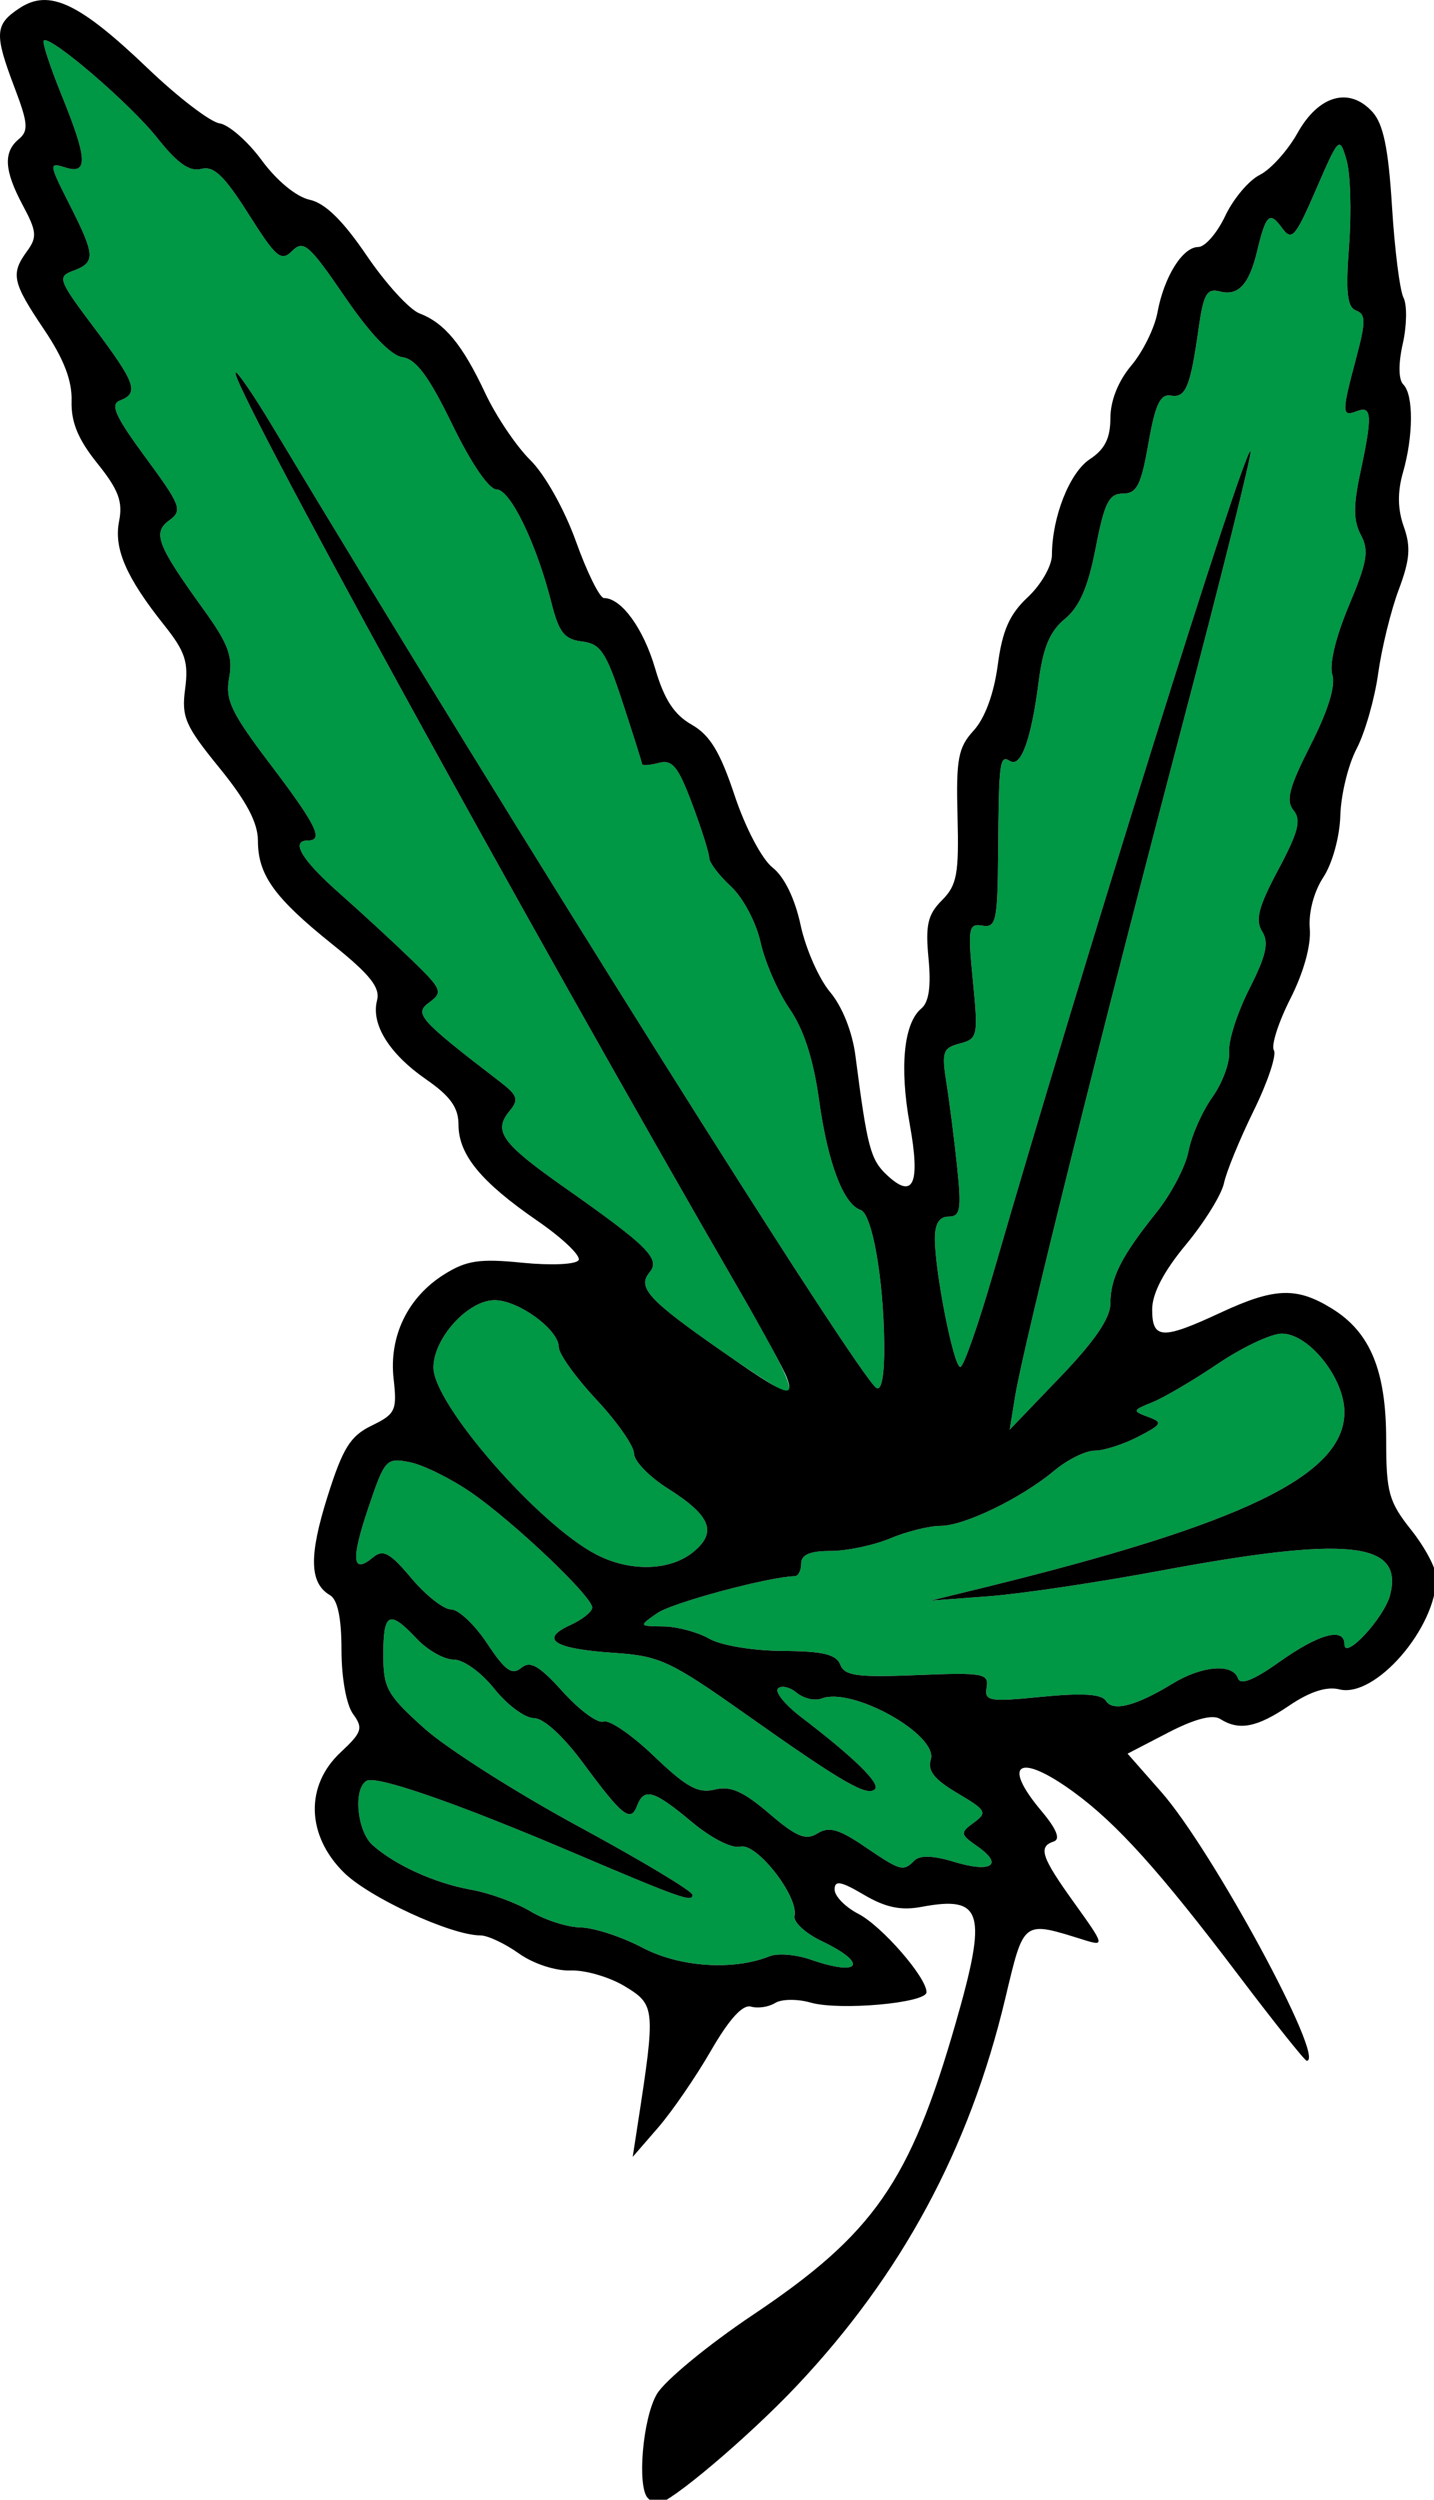 <?xml version="1.0" encoding="UTF-8" standalone="no"?>
<svg
   xmlns:dc="http://purl.org/dc/elements/1.1/"
   xmlns:cc="http://creativecommons.org/ns#"
   xmlns:rdf="http://www.w3.org/1999/02/22-rdf-syntax-ns#"
   xmlns:svg="http://www.w3.org/2000/svg"
   xmlns="http://www.w3.org/2000/svg"
   version="1.1"
   id="svg2"
   width="36.718"
   height="64"
   viewBox="0 0 36.718 64">
  <defs
     id="defs6" />
  <g
     id="g10"
     transform="translate(-67.711,-118.225)">
    <g
       id="g837"
       transform="matrix(0.214,0,0,0.214,67.681,118.129)">
      <path
         style="fill:#009745"
         d="m 77,233.458 c -2.475,-1.302 -5.797,-2.388 -7.382,-2.413 -1.585,-0.025 -4.285,-0.89 -6,-1.924 -1.715,-1.033 -4.902,-2.197 -7.083,-2.586 -4.314,-0.77 -9.027,-2.894 -11.785,-5.312 -1.882,-1.65 -2.383,-6.715 -0.763,-7.717 1.133,-0.7 10.744,2.632 24.583,8.522 C 81.604,227.577 83,228.073 83,227.151 c 0,-0.44 -6.128,-4.12 -13.618,-8.179 -7.49,-4.059 -15.815,-9.355 -18.5,-11.769 C 46.442,203.212 46,202.416 46,198.407 c 0,-5.059 0.718,-5.401 4,-1.907 1.292,1.375 3.283,2.5 4.424,2.5 1.174,2e-5 3.289,1.521 4.868,3.5 1.536,1.925 3.659,3.5 4.718,3.5 1.172,0 3.495,2.124 5.935,5.427 4.681,6.336 5.64,7.093 6.418,5.067 0.846,-2.205 2.003,-1.865 6.528,1.916 2.372,1.982 4.82,3.225 5.845,2.969 1.944,-0.486 6.987,5.983 6.47,8.3 -0.161,0.722 1.301,2.073 3.25,3.003 5.632,2.686 4.668,4.304 -1.32,2.217 -1.739,-0.606 -3.944,-0.79 -4.899,-0.409 C 87.853,236.238 81.461,235.806 77,233.458 Z m 26.575,-12.101 c -3.067,-2.084 -4.255,-2.414 -5.622,-1.56 -1.403,0.876 -2.506,0.421 -5.79,-2.39 -3.107,-2.659 -4.63,-3.328 -6.506,-2.857 -1.976,0.496 -3.379,-0.276 -7.261,-3.995 -2.646,-2.535 -5.363,-4.398 -6.038,-4.139 -0.675,0.259 -2.859,-1.336 -4.854,-3.544 -2.867,-3.174 -3.916,-3.775 -5.004,-2.872 -1.096,0.91 -1.927,0.312 -4.071,-2.929 -1.482,-2.239 -3.422,-4.071 -4.311,-4.071 -0.889,3e-5 -3.024,-1.676 -4.744,-3.724 -2.571,-3.062 -3.388,-3.508 -4.592,-2.509 -2.508,2.081 -2.676,0.31 -0.564,-5.942 1.962,-5.81 2.138,-6.004 4.956,-5.44 1.607,0.321 4.899,1.945 7.315,3.607 C 61.569,182.487 71,191.445 71,192.775 c 0,0.497 -1.193,1.448 -2.652,2.113 -3.706,1.689 -1.927,2.822 5.18,3.302 5.586,0.377 6.76,0.924 16,7.457 11.429,8.081 14.375,9.784 15.307,8.853 0.673,-0.673 -2.578,-3.842 -8.869,-8.644 -1.906,-1.455 -3.139,-2.982 -2.74,-3.393 0.399,-0.411 1.406,-0.183 2.237,0.507 0.831,0.69 2.179,0.998 2.996,0.685 3.686,-1.414 13.986,4.367 13.048,7.324 -0.416,1.309 0.438,2.382 3.188,4.004 3.453,2.037 3.612,2.321 1.972,3.519 -1.685,1.232 -1.659,1.39 0.465,2.878 3.137,2.197 1.591,3.178 -2.857,1.813 -2.42,-0.743 -4.065,-0.801 -4.699,-0.168 -1.37,1.37 -1.642,1.294 -6,-1.667 z m 28.878,-17.433 c -0.498,-0.806 -2.815,-0.95 -7.643,-0.474 -6.344,0.625 -6.902,0.529 -6.619,-1.134 0.283,-1.66 -0.429,-1.786 -8.294,-1.463 -7.187,0.295 -8.705,0.09 -9.219,-1.25 -0.472,-1.23 -2.078,-1.612 -6.897,-1.639 -3.548,-0.02 -7.369,-0.657 -8.781,-1.465 -1.375,-0.786 -3.838,-1.445 -5.473,-1.465 -2.972,-0.035 -2.972,-0.036 -0.759,-1.586 1.785,-1.25 13.348,-4.36 16.482,-4.432 0.412,-0.01 0.75,-0.692 0.75,-1.517 0,-1.05 1.059,-1.5 3.532,-1.5 1.943,0 5.148,-0.675 7.122,-1.5 1.975,-0.825 4.678,-1.5 6.008,-1.5 2.864,0 9.695,-3.318 13.665,-6.637 1.555,-1.3 3.715,-2.363 4.8,-2.363 1.085,0 3.41,-0.743 5.167,-1.652 2.905,-1.502 3.014,-1.718 1.2,-2.39 -1.881,-0.697 -1.852,-0.795 0.507,-1.737 1.375,-0.549 4.908,-2.624 7.85,-4.61 2.943,-1.986 6.39,-3.611 7.661,-3.611 3.237,0 7.488,5.331 7.488,9.39 0,7.548 -12.029,13.379 -43.5,21.085 l -6,1.469 6.939,-0.519 c 3.817,-0.286 13.042,-1.658 20.5,-3.049 22.494,-4.197 29.135,-3.504 27.534,2.874 -0.684,2.724 -5.474,7.909 -5.474,5.925 0,-2.078 -3.055,-1.259 -7.738,2.076 -3.092,2.201 -4.704,2.847 -4.997,2 -0.628,-1.819 -4.304,-1.524 -7.834,0.629 -4.404,2.686 -7.148,3.389 -7.978,2.046 z M 71.5,186.436 C 64.559,182.848 52,168.433 52,164.056 52,160.558 56.14,156 59.317,156 62.177,156 67,159.526 67,161.615 c 0,0.809 2.025,3.635 4.5,6.281 2.475,2.646 4.5,5.546 4.5,6.445 0,0.899 1.821,2.784 4.048,4.189 5.161,3.258 5.946,5.247 3.008,7.626 -2.776,2.248 -7.528,2.363 -11.556,0.281 z M 121.603,167.5 c 0.983,-6.041 10.454,-44.061 20.015,-80.346 4.688,-17.79 8.355,-32.514 8.15,-32.719 C 149.104,53.77 129.64,115.957 118.995,152.75 117.205,158.938 115.427,164 115.043,164 114.251,164 112,152.634 112,148.635 112,146.858 112.535,146 113.642,146 c 1.409,0 1.554,-0.846 1.022,-5.937 -0.341,-3.265 -0.917,-7.791 -1.28,-10.058 -0.592,-3.704 -0.431,-4.181 1.593,-4.71 2.149,-0.562 2.221,-0.903 1.571,-7.501 -0.624,-6.328 -0.528,-6.886 1.135,-6.603 1.639,0.279 1.823,-0.568 1.885,-8.691 0.084,-11.051 0.179,-11.774 1.433,-10.999 1.302,0.804 2.539,-2.636 3.418,-9.501 0.521,-4.071 1.335,-6.02 3.133,-7.5 1.751,-1.442 2.78,-3.814 3.688,-8.5 1.049,-5.414 1.594,-6.5 3.259,-6.5 1.661,0 2.178,-1.017 3.051,-6 0.814,-4.652 1.415,-5.938 2.674,-5.724 1.8,0.307 2.34,-1.002 3.344,-8.11 0.571,-4.04 0.985,-4.755 2.52,-4.353 2.214,0.579 3.508,-0.816 4.469,-4.819 1.055,-4.396 1.491,-4.81 2.958,-2.804 1.197,1.636 1.591,1.194 4.105,-4.603 2.734,-6.304 2.796,-6.363 3.635,-3.5 0.47,1.602 0.608,6.191 0.308,10.198 -0.424,5.657 -0.237,7.404 0.837,7.816 1.176,0.451 1.177,1.304 0.002,5.715 -1.743,6.546 -1.736,7.026 0.096,6.323 1.808,-0.694 1.873,0.526 0.393,7.427 -0.836,3.896 -0.816,5.709 0.082,7.386 0.993,1.856 0.757,3.248 -1.436,8.459 -1.578,3.749 -2.369,7.046 -1.982,8.263 0.415,1.307 -0.505,4.288 -2.595,8.406 -2.582,5.088 -2.997,6.671 -2.045,7.818 0.951,1.146 0.581,2.585 -1.824,7.092 -2.368,4.438 -2.785,6.027 -1.937,7.385 0.84,1.344 0.499,2.878 -1.529,6.88 -1.435,2.833 -2.522,6.212 -2.415,7.509 0.107,1.297 -0.8,3.756 -2.015,5.463 -1.216,1.708 -2.495,4.605 -2.843,6.439 -0.348,1.834 -2.074,5.134 -3.836,7.334 C 134.297,150.766 133,153.331 133,156.408 c 0,1.743 -1.888,4.507 -6.024,8.816 L 120.952,171.5 Z m -35.201,-5.475 c -8.703,-6.074 -10.045,-7.545 -8.537,-9.362 1.331,-1.604 -0.209,-3.137 -10.205,-10.16 -7.501,-5.27 -8.548,-6.728 -6.555,-9.13 1.138,-1.371 0.974,-1.875 -1.138,-3.499 -9.746,-7.494 -10.322,-8.141 -8.451,-9.509 1.65,-1.206 1.494,-1.579 -2.125,-5.083 -2.148,-2.08 -6.04,-5.667 -8.649,-7.973 C 36.21,103.303 34.844,101 37,101 c 1.899,0 0.979,-1.857 -4.51,-9.103 -4.709,-6.215 -5.426,-7.724 -4.929,-10.372 0.469,-2.497 -0.113,-4.063 -2.996,-8.062 -5.657,-7.848 -6.208,-9.272 -4.16,-10.77 1.602,-1.172 1.374,-1.772 -2.848,-7.508 -3.624,-4.923 -4.271,-6.357 -3.073,-6.817 2.318,-0.89 1.896,-2.089 -3.059,-8.681 C 7.09,33.922 6.958,33.56 8.924,32.832 11.591,31.846 11.539,30.997 8.439,24.88 5.982,20.031 5.962,19.853 7.939,20.481 10.717,21.362 10.622,19.491 7.502,11.812 6.128,8.43 5.168,5.499 5.369,5.298 6.082,4.585 15.699,12.833 18.971,16.963 c 2.399,3.029 3.856,4.054 5.248,3.69 1.497,-0.391 2.759,0.813 5.66,5.401 3.321,5.252 3.9,5.739 5.236,4.403 1.336,-1.336 2.028,-0.733 6.258,5.459 3.06,4.478 5.536,7.072 6.942,7.272 1.619,0.23 3.161,2.319 5.949,8.061 2.245,4.623 4.378,7.75 5.286,7.75 1.641,0 4.795,6.511 6.571,13.563 0.893,3.548 1.55,4.379 3.658,4.63 2.219,0.265 2.882,1.26 4.866,7.306 1.263,3.85 2.31,7.165 2.327,7.367 0.016,0.202 0.915,0.135 1.996,-0.148 1.625,-0.425 2.319,0.429 4,4.921 C 84.085,99.629 85,102.53 85,103.085 c 0,0.556 1.168,2.093 2.596,3.416 1.457,1.35 3.015,4.29 3.551,6.702 0.525,2.363 2.088,5.94 3.473,7.949 1.701,2.468 2.845,6.02 3.529,10.955 1.034,7.461 2.908,12.411 4.957,13.094 1.392,0.464 2.753,8.198 2.834,16.107 0.037,3.614 -0.317,5.577 -0.936,5.194 C 102.85,165.171 61.465,99.286 32.61,51.25 30.545,47.812 28.625,45 28.344,45 c -1.324,0 34.467,65.221 60.364,110 5.35,9.251 6.616,12.006 5.51,11.989 -0.395,-0.006 -3.913,-2.24 -7.817,-4.965 z"
         id="path841" />
      <path
         style="fill:#000000;fill-opacity:1"
         d="m 77.667,299.333 c -1.332,-1.332 -0.623,-9.598 1.068,-12.462 0.954,-1.615 6.124,-5.878 11.489,-9.472 14.446,-9.679 18.783,-15.903 24.221,-34.761 3.881,-13.459 3.31,-15.433 -4.063,-14.05 -2.44,0.458 -4.305,0.065 -6.866,-1.446 C 100.748,225.509 100,225.374 100,226.508 c 0,0.792 1.276,2.101 2.836,2.907 2.815,1.456 8.164,7.6 8.164,9.378 0,1.3 -10.418,2.234 -13.872,1.243 -1.573,-0.451 -3.483,-0.429 -4.244,0.049 -0.761,0.478 -2.059,0.673 -2.884,0.433 -0.993,-0.288 -2.613,1.493 -4.795,5.273 C 83.393,248.931 80.545,253.075 78.877,255 l -3.034,3.5 0.617,-4 c 2.125,-13.772 2.085,-14.198 -1.529,-16.396 -1.834,-1.115 -4.763,-1.975 -6.508,-1.909 -1.811,0.068 -4.473,-0.806 -6.202,-2.038 C 60.555,232.971 58.49,232 57.633,232 54.113,232 44.283,227.464 41.25,224.44 c -4.454,-4.441 -4.605,-10.372 -0.364,-14.334 2.576,-2.406 2.737,-2.9 1.5,-4.592 C 41.584,204.417 41,201.19 41,197.859 c 0,-3.818 -0.461,-6.029 -1.369,-6.559 -2.464,-1.44 -2.548,-4.688 -0.306,-11.8 1.833,-5.813 2.73,-7.254 5.29,-8.496 2.842,-1.379 3.047,-1.816 2.622,-5.584 -0.575,-5.101 1.69,-9.776 6.061,-12.511 2.665,-1.668 4.231,-1.9 9.35,-1.387 3.422,0.343 6.402,0.207 6.719,-0.307 0.314,-0.508 -1.913,-2.634 -4.949,-4.725 C 57.668,141.839 55,138.585 55,135.001 c 0,-2.037 -0.975,-3.405 -3.847,-5.395 -4.444,-3.08 -6.645,-6.615 -5.898,-9.473 0.401,-1.533 -0.843,-3.094 -5.34,-6.701 C 32.958,107.852 31,105.126 31,101.021 31,98.882 29.625,96.284 26.391,92.314 22.284,87.27 21.838,86.241 22.294,82.843 22.719,79.674 22.299,78.395 19.805,75.265 15.23,69.523 13.735,66.077 14.392,62.79 14.856,60.47 14.312,59.027 11.792,55.891 9.482,53.017 8.633,50.961 8.705,48.418 8.774,45.973 7.775,43.38 5.402,39.855 1.607,34.214 1.392,33.214 3.39,30.482 c 1.206,-1.65 1.14,-2.366 -0.5,-5.426 -2.247,-4.193 -2.385,-6.399 -0.498,-7.965 1.18,-0.979 1.104,-1.911 -0.5,-6.133 -2.462,-6.478 -2.39,-7.584 0.614,-9.553 3.529,-2.312 7.12,-0.619 15.321,7.228 3.611,3.454 7.473,6.413 8.582,6.574 1.11,0.162 3.384,2.154 5.054,4.427 1.788,2.433 4.142,4.371 5.724,4.712 1.852,0.4 3.972,2.472 6.823,6.67 2.275,3.35 5.115,6.465 6.313,6.923 3.023,1.156 5.149,3.735 7.886,9.566 1.29,2.748 3.716,6.347 5.391,7.997 1.739,1.713 4.083,5.897 5.464,9.75 1.33,3.712 2.837,6.75 3.349,6.75 2.077,0 4.718,3.639 6.116,8.426 1.077,3.688 2.267,5.521 4.357,6.709 2.195,1.248 3.413,3.252 5.153,8.481 1.288,3.87 3.261,7.619 4.539,8.624 1.407,1.107 2.675,3.71 3.358,6.894 0.603,2.814 2.188,6.412 3.52,7.996 1.461,1.736 2.667,4.764 3.037,7.625 1.426,11.032 1.8,12.44 3.799,14.302 3.146,2.931 3.992,1.018 2.7,-6.107 -1.24,-6.84 -0.712,-12.106 1.389,-13.85 0.904,-0.75 1.177,-2.657 0.857,-5.984 -0.384,-4.001 -0.094,-5.258 1.606,-6.959 1.796,-1.796 2.047,-3.147 1.866,-10.026 -0.182,-6.907 0.072,-8.257 1.936,-10.291 1.336,-1.458 2.42,-4.401 2.873,-7.804 0.556,-4.174 1.407,-6.098 3.604,-8.151 1.583,-1.479 2.879,-3.743 2.882,-5.036 0.011,-4.556 2.122,-9.886 4.544,-11.473 C 132.333,54.207 133,52.869 133,50.462 c 0,-2.072 0.936,-4.421 2.505,-6.285 1.378,-1.637 2.783,-4.484 3.122,-6.327 C 139.416,33.562 141.635,30 143.515,30 c 0.808,0 2.26,-1.675 3.227,-3.723 0.967,-2.048 2.826,-4.255 4.133,-4.904 1.306,-0.65 3.342,-2.912 4.525,-5.027 2.527,-4.518 6.205,-5.545 8.96,-2.5 1.299,1.435 1.906,4.375 2.333,11.297 0.318,5.146 0.938,10.062 1.378,10.922 0.44,0.861 0.402,3.336 -0.086,5.499 -0.544,2.414 -0.52,4.301 0.064,4.885 1.233,1.233 1.214,6.145 -0.039,10.515 -0.676,2.358 -0.646,4.415 0.096,6.493 0.86,2.409 0.733,3.979 -0.607,7.543 -0.931,2.475 -2.039,6.994 -2.462,10.041 -0.423,3.048 -1.586,7.098 -2.583,9 C 161.455,91.944 160.582,95.525 160.513,98 c -0.072,2.553 -0.951,5.754 -2.032,7.398 -1.131,1.72 -1.791,4.22 -1.625,6.149 0.171,1.99 -0.73,5.244 -2.324,8.389 -1.432,2.826 -2.319,5.599 -1.971,6.163 0.348,0.563 -0.735,3.809 -2.406,7.213 -1.672,3.403 -3.276,7.313 -3.565,8.688 -0.289,1.375 -2.34,4.686 -4.558,7.359 -2.66,3.205 -4.033,5.843 -4.033,7.75 0,3.582 1.191,3.641 8.151,0.401 6.498,-3.025 9.123,-3.122 13.375,-0.494 4.583,2.833 6.474,7.433 6.474,15.748 0,6.229 0.315,7.358 3,10.736 1.65,2.076 3,4.628 3,5.67 0,6.033 -7.312,14.471 -11.605,13.393 -1.515,-0.38 -3.537,0.273 -5.981,1.931 -3.883,2.635 -6.011,3.047 -8.289,1.604 -0.896,-0.567 -3.068,0.006 -6.223,1.643 l -4.847,2.515 4.037,4.587 C 145.192,221.772 158.843,247 156.492,247 c -0.231,0 -3.909,-4.612 -8.174,-10.25 -9.38,-12.397 -14.548,-18.14 -19.718,-21.908 -6.514,-4.747 -8.69,-3.479 -3.866,2.253 1.813,2.154 2.318,3.387 1.5,3.66 -1.92,0.64 -1.516,1.848 2.485,7.416 3.545,4.934 3.603,5.14 1.25,4.409 -7.559,-2.35 -7.27,-2.564 -9.579,7.094 -4.278,17.893 -12.379,32.916 -24.917,46.208 C 89.709,291.992 80.242,300 78.783,300 c -0.247,0 -0.749,-0.3 -1.116,-0.667 z m 14.571,-64.845 c 0.956,-0.381 3.16,-0.197 4.899,0.409 5.988,2.087 6.952,0.469 1.32,-2.217 -1.949,-0.929 -3.411,-2.28 -3.25,-3.003 0.517,-2.316 -4.527,-8.786 -6.47,-8.3 -1.025,0.256 -3.473,-0.987 -5.845,-2.969 -4.525,-3.781 -5.682,-4.12 -6.528,-1.916 -0.778,2.026 -1.737,1.269 -6.418,-5.067 C 67.506,208.124 65.183,206 64.011,206 c -1.059,0 -3.183,-1.575 -4.718,-3.5 -1.579,-1.979 -3.695,-3.5 -4.868,-3.5 C 53.283,199 51.292,197.875 50,196.5 c -3.282,-3.494 -4,-3.151 -4,1.907 0,4.009 0.442,4.804 4.882,8.797 2.685,2.414 11.01,7.71 18.5,11.769 C 76.872,223.031 83,226.712 83,227.151 c 0,0.921 -1.396,0.426 -14.43,-5.121 -13.839,-5.89 -23.45,-9.222 -24.583,-8.522 -1.62,1.001 -1.119,6.066 0.763,7.717 2.757,2.417 7.471,4.542 11.785,5.312 2.181,0.389 5.369,1.553 7.083,2.586 1.715,1.033 4.415,1.899 6,1.924 1.585,0.025 4.907,1.111 7.382,2.413 4.461,2.348 10.853,2.78 15.237,1.03 z m 17.338,-11.464 c 0.634,-0.634 2.279,-0.575 4.699,0.168 4.448,1.365 5.994,0.385 2.857,-1.813 -2.124,-1.488 -2.149,-1.646 -0.465,-2.878 1.639,-1.199 1.48,-1.482 -1.972,-3.519 -2.749,-1.622 -3.603,-2.695 -3.188,-4.004 0.938,-2.957 -9.362,-8.738 -13.048,-7.324 -0.817,0.313 -2.165,0.005 -2.996,-0.685 -0.831,-0.69 -1.838,-0.918 -2.237,-0.507 -0.399,0.411 0.834,1.938 2.74,3.393 6.291,4.802 9.542,7.97 8.869,8.644 -0.932,0.932 -3.877,-0.772 -15.307,-8.853 -9.24,-6.533 -10.414,-7.08 -16,-7.457 -7.108,-0.479 -8.887,-1.613 -5.18,-3.302 C 69.807,194.223 71,193.272 71,192.775 c 0,-1.33 -9.431,-10.287 -14.512,-13.783 -2.417,-1.663 -5.709,-3.286 -7.315,-3.607 -2.818,-0.564 -2.994,-0.37 -4.956,5.44 -2.112,6.253 -1.943,8.024 0.564,5.942 1.204,-0.999 2.022,-0.553 4.592,2.509 1.72,2.048 3.855,3.725 4.744,3.724 0.889,-2e-5 2.83,1.832 4.311,4.071 2.145,3.241 2.975,3.838 4.071,2.929 1.088,-0.903 2.137,-0.301 5.004,2.872 1.995,2.208 4.179,3.803 4.854,3.544 0.675,-0.259 3.392,1.603 6.038,4.139 3.881,3.719 5.284,4.491 7.261,3.995 1.876,-0.471 3.4,0.198 6.506,2.857 3.284,2.811 4.387,3.266 5.79,2.39 1.367,-0.854 2.555,-0.524 5.622,1.56 4.358,2.961 4.63,3.037 6,1.667 z m 30.856,-21.146 c 3.53,-2.153 7.206,-2.448 7.834,-0.629 0.292,0.847 1.905,0.201 4.997,-2 4.684,-3.334 7.738,-4.154 7.738,-2.076 0,1.984 4.79,-3.201 5.474,-5.925 1.601,-6.377 -5.04,-7.07 -27.534,-2.874 -7.458,1.392 -16.683,2.764 -20.5,3.049 l -6.939,0.519 6,-1.469 C 148.971,182.769 161,176.938 161,169.39 161,165.331 156.748,160 153.512,160 c -1.271,0 -4.718,1.625 -7.661,3.611 -2.943,1.986 -6.475,4.061 -7.85,4.61 -2.359,0.942 -2.387,1.041 -0.507,1.737 1.813,0.672 1.705,0.887 -1.2,2.39 C 134.536,173.257 132.212,174 131.126,174 c -1.085,0 -3.245,1.063 -4.8,2.363 C 122.357,179.682 115.526,183 112.662,183 c -1.33,0 -4.033,0.675 -6.008,1.5 -1.974,0.825 -5.179,1.5 -7.122,1.5 C 97.059,186 96,186.45 96,187.5 c 0,0.825 -0.338,1.508 -0.75,1.517 -3.133,0.073 -14.697,3.182 -16.482,4.432 -2.213,1.55 -2.213,1.55 0.759,1.586 1.635,0.019 4.098,0.679 5.473,1.465 1.412,0.807 5.233,1.445 8.781,1.465 4.819,0.027 6.425,0.409 6.897,1.639 0.514,1.34 2.032,1.545 9.219,1.25 7.865,-0.323 8.577,-0.198 8.294,1.463 -0.283,1.663 0.276,1.759 6.619,1.134 4.829,-0.476 7.145,-0.332 7.643,0.474 0.83,1.344 3.574,0.64 7.978,-2.046 z M 83.056,186.156 c 2.937,-2.379 2.153,-4.368 -3.008,-7.626 C 77.821,177.125 76,175.24 76,174.341 76,173.443 73.975,170.543 71.5,167.897 69.025,165.251 67,162.424 67,161.615 67,159.526 62.177,156 59.317,156 56.14,156 52,160.558 52,164.056 c 0,4.377 12.559,18.792 19.5,22.38 4.028,2.083 8.78,1.967 11.556,-0.281 z M 133,156.408 c 0,-3.077 1.297,-5.642 5.515,-10.908 1.762,-2.2 3.489,-5.5 3.836,-7.334 0.348,-1.834 1.627,-4.731 2.843,-6.439 1.216,-1.708 2.123,-4.166 2.015,-5.463 -0.107,-1.297 0.979,-4.676 2.415,-7.509 2.028,-4.002 2.369,-5.536 1.529,-6.88 -0.848,-1.358 -0.431,-2.947 1.937,-7.385 2.405,-4.508 2.775,-5.946 1.824,-7.092 -0.952,-1.147 -0.537,-2.73 2.045,-7.818 2.09,-4.118 3.01,-7.098 2.595,-8.406 -0.386,-1.218 0.404,-4.514 1.982,-8.263 2.193,-5.211 2.43,-6.603 1.436,-8.459 -0.897,-1.676 -0.917,-3.489 -0.082,-7.386 1.48,-6.901 1.416,-8.121 -0.393,-7.427 -1.832,0.703 -1.839,0.224 -0.096,-6.323 1.174,-4.411 1.174,-5.264 -0.002,-5.715 -1.074,-0.412 -1.261,-2.158 -0.837,-7.816 0.3,-4.007 0.161,-8.596 -0.308,-10.198 -0.839,-2.863 -0.901,-2.804 -3.635,3.5 -2.515,5.798 -2.909,6.239 -4.105,4.603 -1.467,-2.005 -1.903,-1.592 -2.958,2.804 -0.961,4.003 -2.254,5.398 -4.469,4.819 -1.535,-0.401 -1.949,0.314 -2.52,4.353 -1.004,7.108 -1.544,8.417 -3.344,8.11 -1.259,-0.214 -1.86,1.072 -2.674,5.724 -0.872,4.983 -1.389,6 -3.051,6 -1.666,0 -2.211,1.086 -3.259,6.5 -0.908,4.686 -1.937,7.058 -3.688,8.5 -1.798,1.48 -2.612,3.429 -3.133,7.5 -0.879,6.865 -2.116,10.306 -3.418,9.501 -1.255,-0.775 -1.349,-0.052 -1.433,10.999 -0.062,8.123 -0.246,8.97 -1.885,8.691 -1.663,-0.283 -1.759,0.276 -1.135,6.603 0.65,6.598 0.579,6.939 -1.571,7.501 -2.024,0.529 -2.185,1.006 -1.593,4.71 0.362,2.267 0.938,6.793 1.28,10.058 0.532,5.091 0.387,5.937 -1.022,5.937 -1.108,0 -1.642,0.858 -1.642,2.635 0,3.999 2.251,15.365 3.043,15.365 0.384,0 2.162,-5.062 3.952,-11.25 10.644,-36.793 30.108,-98.98 30.772,-98.316 0.205,0.205 -3.462,14.929 -8.15,32.719 -9.561,36.285 -19.032,74.305 -20.015,80.346 l -0.651,4 6.024,-6.277 C 131.112,160.914 133,158.151 133,156.408 Z M 94.281,165.25 C 93.92,164.287 91.412,159.675 88.709,155 62.811,110.221 27.021,45 28.344,45 c 0.281,0 2.2,2.812 4.265,6.25 28.856,48.036 70.241,113.921 72.395,115.253 0.619,0.383 0.973,-1.58 0.936,-5.194 -0.081,-7.909 -1.442,-15.643 -2.834,-16.107 -2.049,-0.683 -3.923,-5.633 -4.957,-13.094 -0.684,-4.935 -1.828,-8.487 -3.529,-10.955 -1.384,-2.009 -2.947,-5.586 -3.473,-7.949 -0.536,-2.412 -2.094,-5.352 -3.551,-6.702 C 86.168,105.178 85,103.641 85,103.085 c 0,-0.556 -0.915,-3.456 -2.034,-6.445 -1.681,-4.492 -2.375,-5.346 -4,-4.921 -1.082,0.283 -1.98,0.349 -1.996,0.148 C 76.954,91.665 75.907,88.35 74.644,84.5 72.66,78.454 71.997,77.458 69.778,77.194 67.67,76.942 67.014,76.111 66.12,72.563 64.344,65.511 61.19,59 59.549,59 c -0.908,0 -3.041,-3.127 -5.286,-7.75 -2.789,-5.742 -4.33,-7.831 -5.949,-8.061 -1.406,-0.2 -3.882,-2.794 -6.942,-7.272 -4.231,-6.192 -4.922,-6.795 -6.258,-5.459 -1.336,1.336 -1.915,0.849 -5.236,-4.403 -2.901,-4.589 -4.163,-5.793 -5.66,-5.401 -1.392,0.364 -2.849,-0.661 -5.248,-3.69 C 15.699,12.833 6.082,4.585 5.369,5.298 5.168,5.499 6.128,8.43 7.502,11.812 c 3.12,7.68 3.215,9.55 0.438,8.669 -1.977,-0.628 -1.957,-0.45 0.5,4.399 3.1,6.117 3.151,6.966 0.485,7.952 -1.966,0.727 -1.834,1.09 2.5,6.855 4.955,6.592 5.378,7.791 3.059,8.681 -1.197,0.459 -0.551,1.894 3.073,6.817 4.223,5.736 4.45,6.337 2.848,7.508 -2.048,1.497 -1.498,2.922 4.16,10.77 2.883,3.999 3.465,5.565 2.996,8.062 -0.497,2.649 0.22,4.157 4.929,10.372 C 37.979,99.143 38.899,101 37,101 c -2.156,0 -0.79,2.303 3.743,6.308 2.609,2.305 6.501,5.893 8.649,7.973 3.619,3.504 3.775,3.877 2.125,5.083 -1.871,1.368 -1.296,2.015 8.451,9.509 2.112,1.624 2.276,2.128 1.138,3.499 -1.993,2.401 -0.946,3.859 6.555,9.13 9.996,7.024 11.536,8.557 10.205,10.16 -1.508,1.817 -0.166,3.288 8.537,9.362 7.744,5.405 8.869,5.865 7.879,3.225 z"
         id="path839" />
    </g>
  </g>
</svg>
